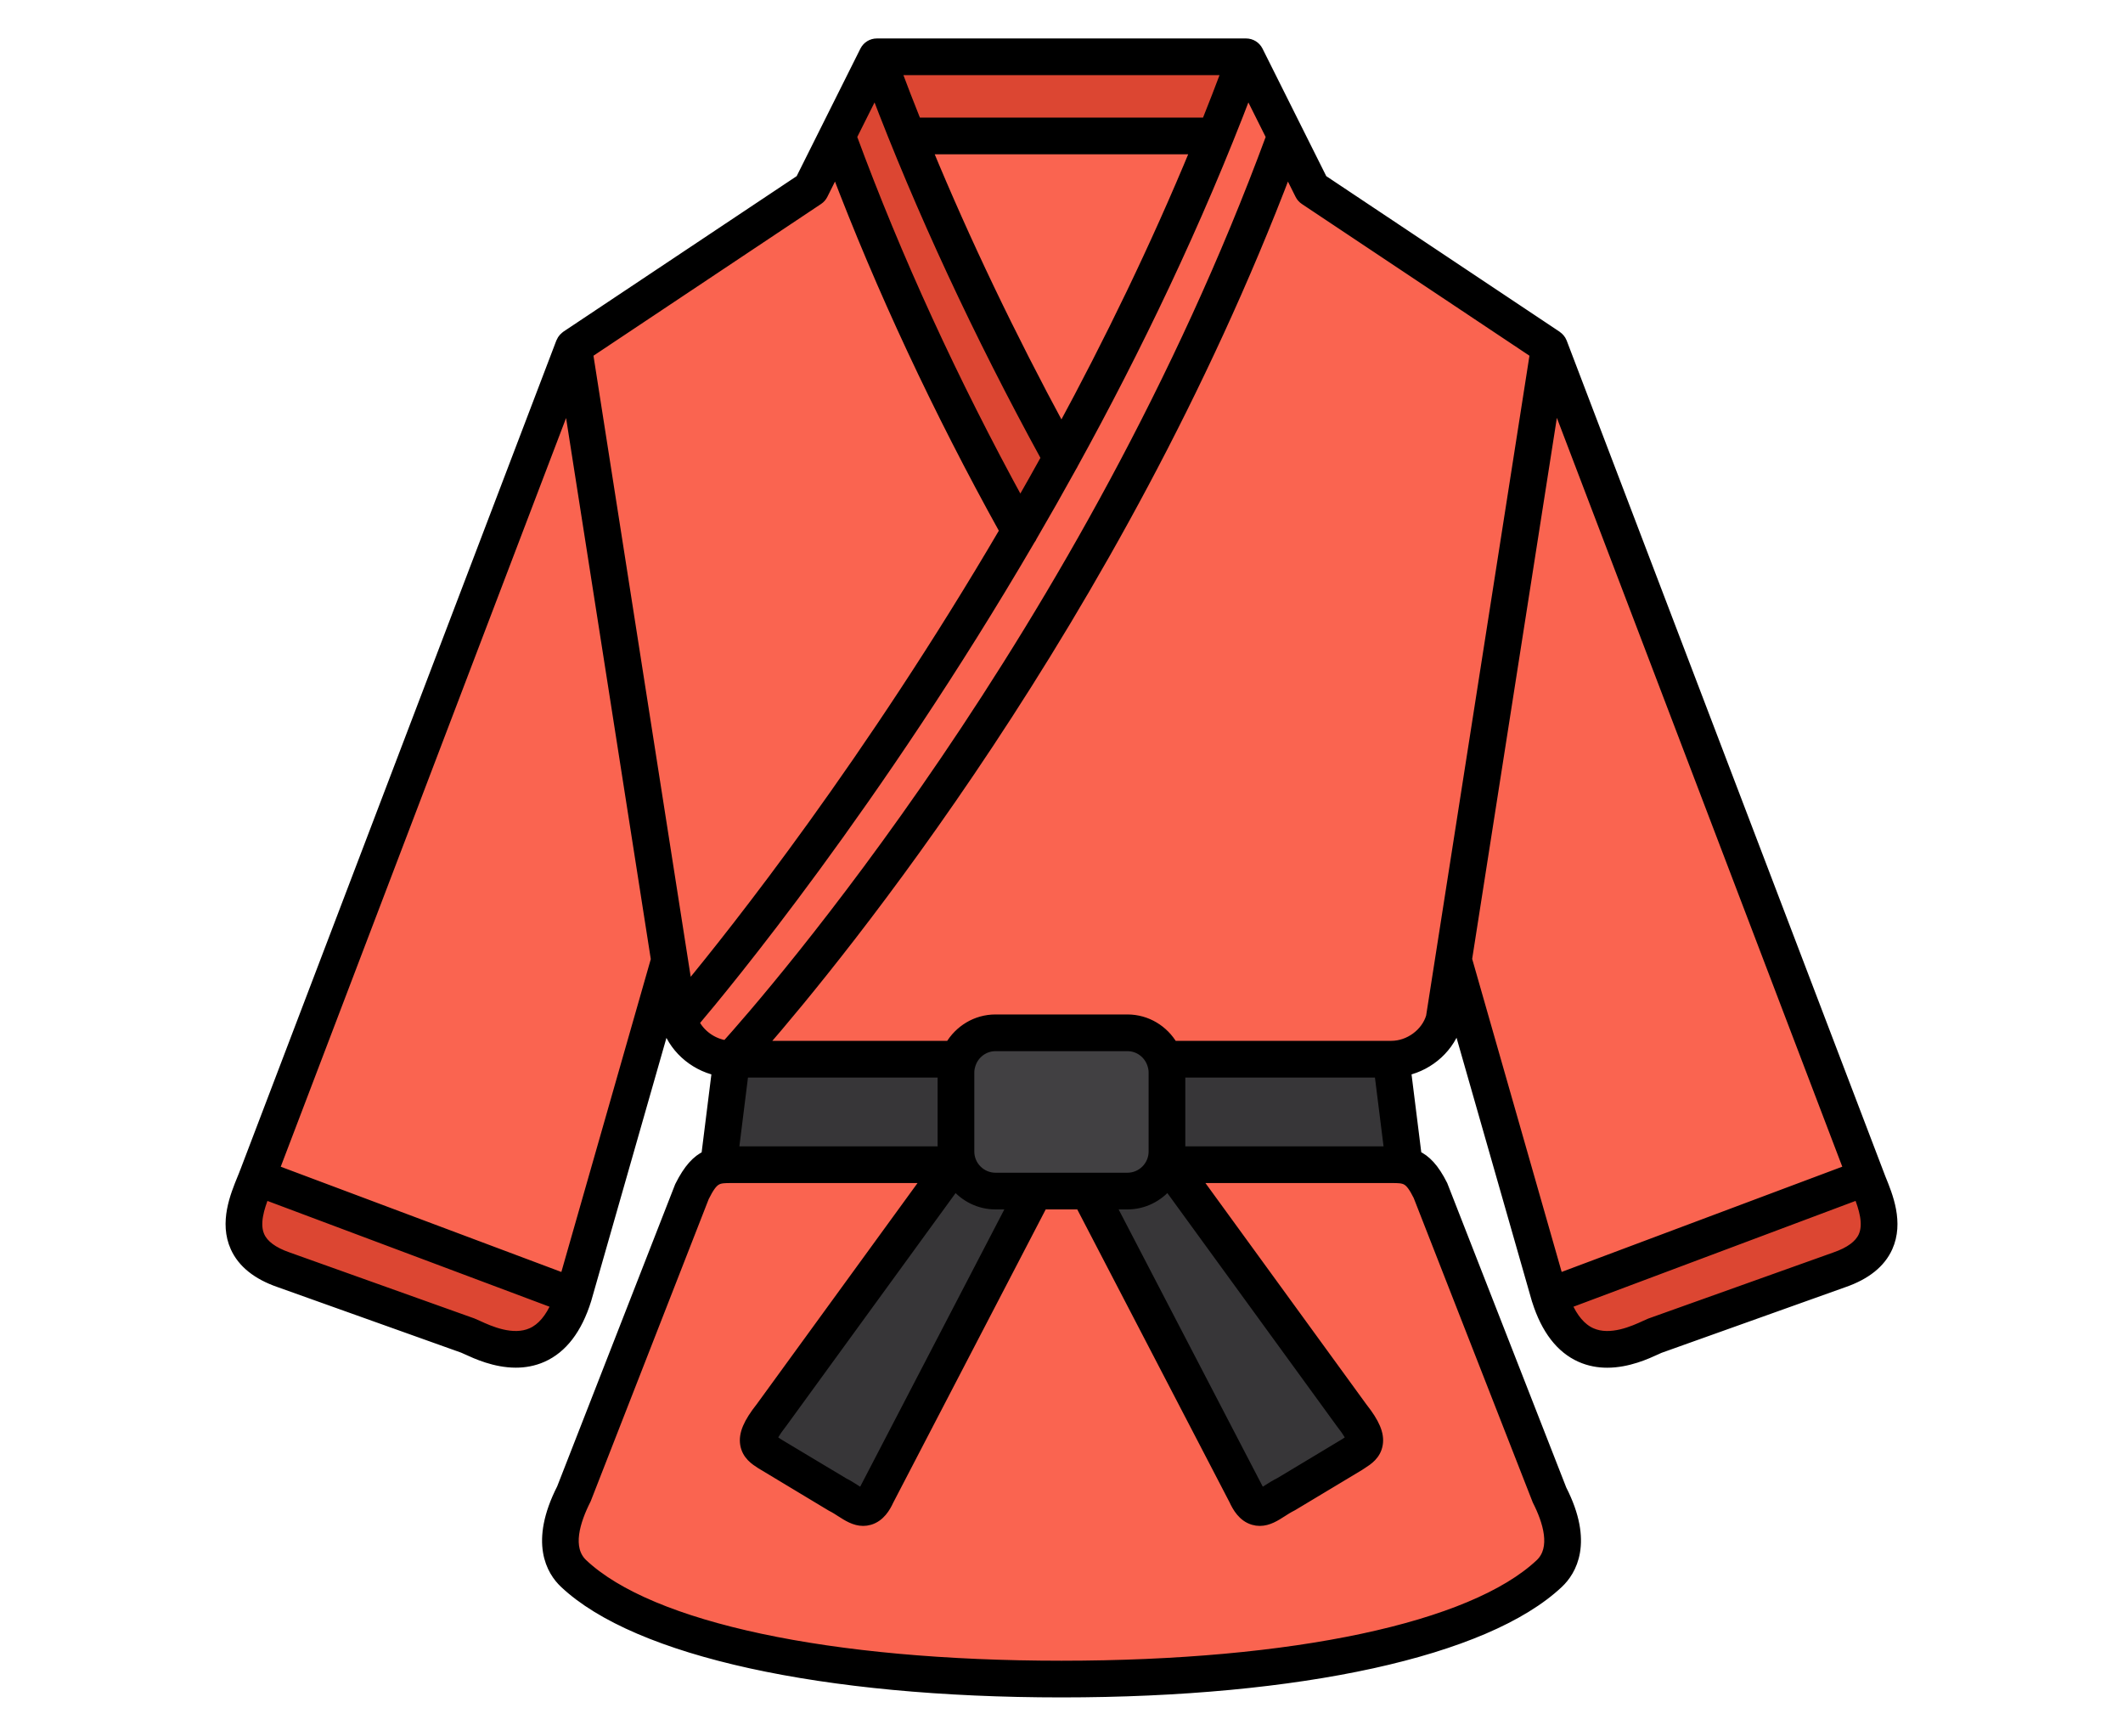 <?xml version="1.0" encoding="UTF-8" standalone="no"?>
<!DOCTYPE svg PUBLIC "-//W3C//DTD SVG 1.1//EN" "http://www.w3.org/Graphics/SVG/1.1/DTD/svg11.dtd">
<svg width="100%" height="100%" viewBox="0 0 548 448" version="1.1" xmlns="http://www.w3.org/2000/svg" xmlns:xlink="http://www.w3.org/1999/xlink" xml:space="preserve" xmlns:serif="http://www.serif.com/" style="fill-rule:evenodd;clip-rule:evenodd;stroke-linejoin:round;stroke-miterlimit:2;">
    <g transform="matrix(0.851,0,0,0.851,56.158,4.449)">
        <g>
            <path d="M403.956,448L368,356C364,348 360.908,348 356,348L156,348C151.092,348 148,348 144,356L108.044,448C101.292,461.248 104.204,468.388 108.044,472C126.452,489.332 175.808,503.98 256,504C336.192,503.984 385.548,489.336 403.956,472C407.796,468.388 410.708,461.248 403.956,448Z" style="fill:rgb(250,100,80);fill-rule:nonzero;"/>
            <path d="M360,348L152,348L156,316L356,316L360,348Z" style="fill:url(#_Linear1);fill-rule:nonzero;"/>
            <path d="M108,100L12,351.848C9.248,358.972 1.5,373.432 20,379.848L76,399.848C80.248,401.584 100.084,413.18 108,387.848L156,220L108,100Z" style="fill:rgb(250,100,80);fill-rule:nonzero;"/>
            <path d="M404.032,100L500.032,351.848C502.784,358.972 510.532,373.432 492.032,379.848L436.032,399.848C431.784,401.584 411.948,413.18 404.032,387.848L356.032,220L404.032,100Z" style="fill:rgb(250,100,80);fill-rule:nonzero;"/>
            <rect x="200" y="12" width="112" height="136" style="fill:rgb(250,100,80);fill-rule:nonzero;"/>
            <rect x="200" y="12" width="112" height="24" style="fill:rgb(220,70,50);fill-rule:nonzero;"/>
            <path d="M180,52L200,12C260,176 372.056,304 372.056,304C370.14,310.932 363.248,316 356.056,316L155.944,316C148.752,316 141.86,310.932 139.944,304L108,100L180,52Z" style="fill:rgb(250,100,80);fill-rule:nonzero;"/>
            <path d="M188,36L200,12C260,176 372.056,304 372.056,304C370.14,310.932 363.248,316 356.056,316L356,316C356,316 248,200 188,36Z" style="fill:rgb(220,70,50);fill-rule:nonzero;"/>
            <path d="M332,52L312,12C252,176 139.944,304 139.944,304C141.86,310.932 148.752,316 155.944,316L356.056,316C363.248,316 370.14,310.932 372.056,304L404,100L332,52Z" style="fill:rgb(250,100,80);fill-rule:nonzero;"/>
            <path d="M324,36L312,12C252,176 139.944,304 139.944,304C141.86,310.932 148.752,316 155.944,316L156,316C156,316 264,200 324,36Z" style="fill:rgb(250,100,80);fill-rule:nonzero;"/>
            <path d="M188,448L168,436C164.628,433.684 161.036,432.8 168,424L232,336L252,348L200,448C196.564,455.5 193.24,450.556 188,448Z" style="fill:url(#_Linear2);fill-rule:nonzero;"/>
            <path d="M324.012,448L344.012,436C347.384,433.684 350.976,432.8 344.012,424L280.012,336L260.012,348L312.012,448C315.452,455.5 318.776,450.556 324.012,448Z" style="fill:url(#_Linear3);fill-rule:nonzero;"/>
            <path d="M276,356L236,356C229.4,356 224,350.6 224,344L224,320C224,313.4 229.4,308 236,308L276,308C282.6,308 288,313.4 288,320L288,344C288,350.6 282.6,356 276,356Z" style="fill:url(#_Linear4);fill-rule:nonzero;"/>
            <path d="M436.032,399.848L492.032,379.848C510.532,373.432 502.784,358.972 500.032,351.848L404.032,387.848C411.948,413.18 431.784,401.584 436.032,399.848Z" style="fill:rgb(220,70,50);fill-rule:nonzero;"/>
            <path d="M75.968,399.848L19.968,379.848C1.468,373.432 9.216,358.972 11.968,351.848L107.968,387.848C100.052,413.18 80.216,401.584 75.968,399.848Z" style="fill:rgb(220,70,50);fill-rule:nonzero;"/>
        </g>
        <path d="M504.448,352.184L407.74,98.576C407.576,98.148 407.336,97.78 407.048,97.452C406.844,97.204 406.592,96.992 406.328,96.8C406.308,96.784 406.292,96.764 406.272,96.748C406.24,96.728 406.22,96.696 406.188,96.672L335.076,49.26L315.552,10.208C314.872,8.856 313.488,8 311.972,8L199.972,8C198.456,8 197.072,8.856 196.392,10.212L176.868,49.264L105.752,96.672C105.58,96.784 105.452,96.94 105.304,97.076C105.208,97.164 105.104,97.236 105.016,97.332C104.7,97.68 104.452,98.072 104.276,98.504C104.264,98.532 104.24,98.548 104.232,98.576L8.28,350.304C8.26,350.356 8.212,350.388 8.196,350.44C8.18,350.484 8.188,350.532 8.176,350.576L7.528,352.18C5.352,357.504 2.068,365.548 5.452,373.032C7.588,377.76 12.036,381.324 18.628,383.612L74.456,403.544C74.752,403.664 75.132,403.84 75.584,404.048C78.5,405.388 84.168,407.992 90.464,407.992C93.1,407.992 95.844,407.536 98.544,406.336C104.588,403.648 109.044,397.828 111.82,388.94L135.952,304.556L135.96,304.612C135.972,304.692 136.024,304.752 136.04,304.832C136.056,304.908 136.036,304.984 136.056,305.06C138.056,312.284 144.228,317.8 151.508,319.444L148.28,345.272C145.48,346.572 142.916,349.172 140.244,354.54L104.452,446.18C96.076,462.62 101.368,471.236 105.272,474.912C127.26,495.612 183.596,507.984 255.972,507.996C328.348,507.98 384.684,495.612 406.672,474.912C410.576,471.24 415.868,462.62 407.656,446.54L371.552,354.208C368.964,349.032 366.436,346.512 363.66,345.244L360.436,319.444C367.716,317.8 373.884,312.288 375.884,305.064C375.924,304.916 375.96,304.768 375.98,304.616L376,304.488L400.188,389.044C400.208,389.112 400.236,389.168 400.256,389.236C400.26,389.244 400.256,389.248 400.26,389.256C400.264,389.264 400.268,389.268 400.272,389.276C403.024,397.936 407.444,403.684 413.432,406.348C416.128,407.548 418.872,408.008 421.512,408.008C427.804,408.008 433.476,405.404 436.392,404.064C436.848,403.856 437.228,403.676 437.352,403.624L493.32,383.636C499.944,381.336 504.392,377.776 506.528,373.048C509.912,365.552 506.624,357.504 504.448,352.184ZM255.964,125.288C240.428,96.568 226.748,68.008 215.18,40L296.76,40C284.332,70.088 270.352,98.728 255.964,125.288ZM299.98,32L211.968,32C209.824,26.644 207.752,21.312 205.764,16L306.184,16C304.168,21.376 302.1,26.708 299.98,32ZM199.464,21.96C213.296,58.388 230.712,95.892 251.376,133.64C248.748,138.384 246.112,143.072 243.472,147.672C223.112,110.52 205.912,73.072 192.332,36.224L199.464,21.96ZM182.192,55.328C182.772,54.94 183.24,54.412 183.552,53.788L187.464,45.964C201.28,82.332 218.5,119.204 238.776,155.752C197.708,225.84 157.036,277.128 142.508,294.704L141.068,285.516L112.32,101.908L182.192,55.328ZM95.288,399.032C89.476,401.628 82.344,398.36 78.924,396.784C78.344,396.52 77.86,396.296 77.316,396.08L21.284,376.068C16.812,374.516 13.936,372.388 12.74,369.74C11.028,365.96 12.624,361.024 14.22,356.976L102.828,390.204C100.9,394.68 98.38,397.66 95.288,399.032ZM105.32,382.592L17.14,349.524L106.348,115.492L133.008,285.752L105.32,382.592ZM144.48,304.816C153.448,294.26 199.796,238.336 246.432,158.492C246.692,158.188 246.864,157.844 247.024,157.484C251.048,150.58 255.064,143.5 259.064,136.256C259.256,136.02 259.364,135.74 259.496,135.472C278.572,100.852 297.076,62.532 312.484,21.968L319.612,36.224C263.988,187.172 166.584,298.26 154.328,311.864C150.124,311.292 146.292,308.552 144.48,304.816ZM352.44,320L355.44,344L291.972,344L291.972,320L352.44,320ZM288.24,354.148L340.848,426.48C343.032,429.24 343.688,430.668 343.888,431.26C343.588,431.488 343.136,431.776 342.804,431.992C342.448,432.22 342.084,432.456 341.928,432.572L322.232,444.408C320.912,445.052 319.692,445.824 318.564,446.548C317.928,446.96 317.036,447.532 316.448,447.816C316.244,447.528 315.936,447.02 315.536,446.152L270.736,360L275.972,360C280.924,360 285.304,357.692 288.24,354.148ZM283.532,317.5C283.54,317.524 283.544,317.548 283.556,317.572C283.804,318.344 283.972,319.148 283.972,320L283.972,344C283.972,348.412 280.384,352 275.972,352L235.972,352C231.56,352 227.972,348.412 227.972,344L227.972,320C227.972,319.144 228.144,318.336 228.392,317.564C228.396,317.556 228.396,317.544 228.4,317.536C229.448,314.336 232.428,312 235.972,312L275.972,312C279.504,312 282.476,314.316 283.532,317.5ZM235.972,360L241.22,360L196.332,446.332C195.988,447.084 195.704,447.548 195.508,447.816C194.924,447.532 194.032,446.956 193.392,446.544C192.264,445.82 191.044,445.044 190.028,444.568L170.236,432.7C169.872,432.452 169.508,432.216 169.152,431.988C168.82,431.776 168.368,431.484 168.068,431.26C168.272,430.66 168.948,429.208 171.204,426.348L223.712,354.152C226.652,357.696 231.024,360 235.972,360ZM219.972,344L156.504,344L159.504,320L219.972,320L219.972,344ZM400.368,449.816C403.516,455.996 406.216,464.356 401.188,469.088C380.644,488.428 326.36,499.984 255.972,500C185.584,499.984 131.3,488.428 110.756,469.088C105.728,464.356 108.428,455.996 111.74,449.456L147.548,357.788C150.444,352 151.616,352 155.972,352L215.392,352L164.836,421.516C160.996,426.368 159.576,429.736 160.084,432.784C160.628,436.02 163.06,437.584 164.836,438.724L186.22,451.592C187.248,452.096 188.188,452.708 189.068,453.276C191.068,454.56 193.284,455.984 195.82,455.984C196.444,455.984 197.092,455.9 197.756,455.704C200.948,454.772 202.624,451.812 203.52,449.848L250.244,360L261.716,360L308.348,449.668C309.332,451.812 311.008,454.772 314.2,455.704C314.864,455.9 315.508,455.984 316.136,455.984C318.676,455.984 320.888,454.564 322.888,453.276C323.768,452.708 324.708,452.096 326.04,451.428L346.248,439.296L347.12,438.724C348.896,437.584 351.332,436.02 351.872,432.784C352.38,429.736 350.956,426.368 347.216,421.644L296.568,352L355.972,352C360.328,352 361.5,352 364.244,357.456L400.368,449.816ZM356.028,312L289.748,312C286.972,307.24 281.868,304 275.972,304L235.972,304C230.076,304 224.972,307.24 222.196,312L164.872,312C187.896,285.516 272.58,182.556 324.48,45.964L328.392,53.788C328.704,54.412 329.172,54.94 329.752,55.328L399.624,101.908L370.884,285.444L370.884,285.448L368.112,303.136C366.604,308.204 361.448,312 356.028,312ZM405.604,115.436L494.832,349.516L406.656,382.58L378.948,285.68L405.604,115.436ZM499.236,369.744C498.04,372.392 495.164,374.52 490.66,376.08L434.488,396.144C434.112,396.3 433.628,396.52 433.048,396.788C429.632,398.356 422.504,401.632 416.684,399.036C413.58,397.656 411.052,394.656 409.136,390.2L497.752,356.968C499.348,361.016 500.948,365.96 499.236,369.744Z" style="fill-rule:nonzero;stroke:black;stroke-width:3.13px;"/>
    </g>
    <defs>
        <linearGradient id="_Linear1" x1="0" y1="0" x2="1" y2="0" gradientUnits="userSpaceOnUse" gradientTransform="matrix(36.4,0,0,36.4,61.868,332)"><stop offset="0" style="stop-color:rgb(150,126,127);stop-opacity:1"/><stop offset="1" style="stop-color:rgb(55,54,56);stop-opacity:1"/></linearGradient>
        <linearGradient id="_Linear2" x1="0" y1="0" x2="1" y2="0" gradientUnits="userSpaceOnUse" gradientTransform="matrix(1.29372e-15,21.128,-21.128,1.29372e-15,208.008,327)"><stop offset="0" style="stop-color:rgb(150,126,127);stop-opacity:1"/><stop offset="1" style="stop-color:rgb(55,54,56);stop-opacity:1"/></linearGradient>
        <linearGradient id="_Linear3" x1="0" y1="0" x2="1" y2="0" gradientUnits="userSpaceOnUse" gradientTransform="matrix(1.29372e-15,21.128,-21.128,1.29372e-15,304.004,327)"><stop offset="0" style="stop-color:rgb(150,126,127);stop-opacity:1"/><stop offset="1" style="stop-color:rgb(55,54,56);stop-opacity:1"/></linearGradient>
        <linearGradient id="_Linear4" x1="0" y1="0" x2="1" y2="0" gradientUnits="userSpaceOnUse" gradientTransform="matrix(-5.332,38.668,-38.668,-5.332,274.396,198.628)"><stop offset="0" style="stop-color:rgb(88,89,91);stop-opacity:1"/><stop offset="1" style="stop-color:rgb(65,64,66);stop-opacity:1"/></linearGradient>
    </defs>
</svg>
